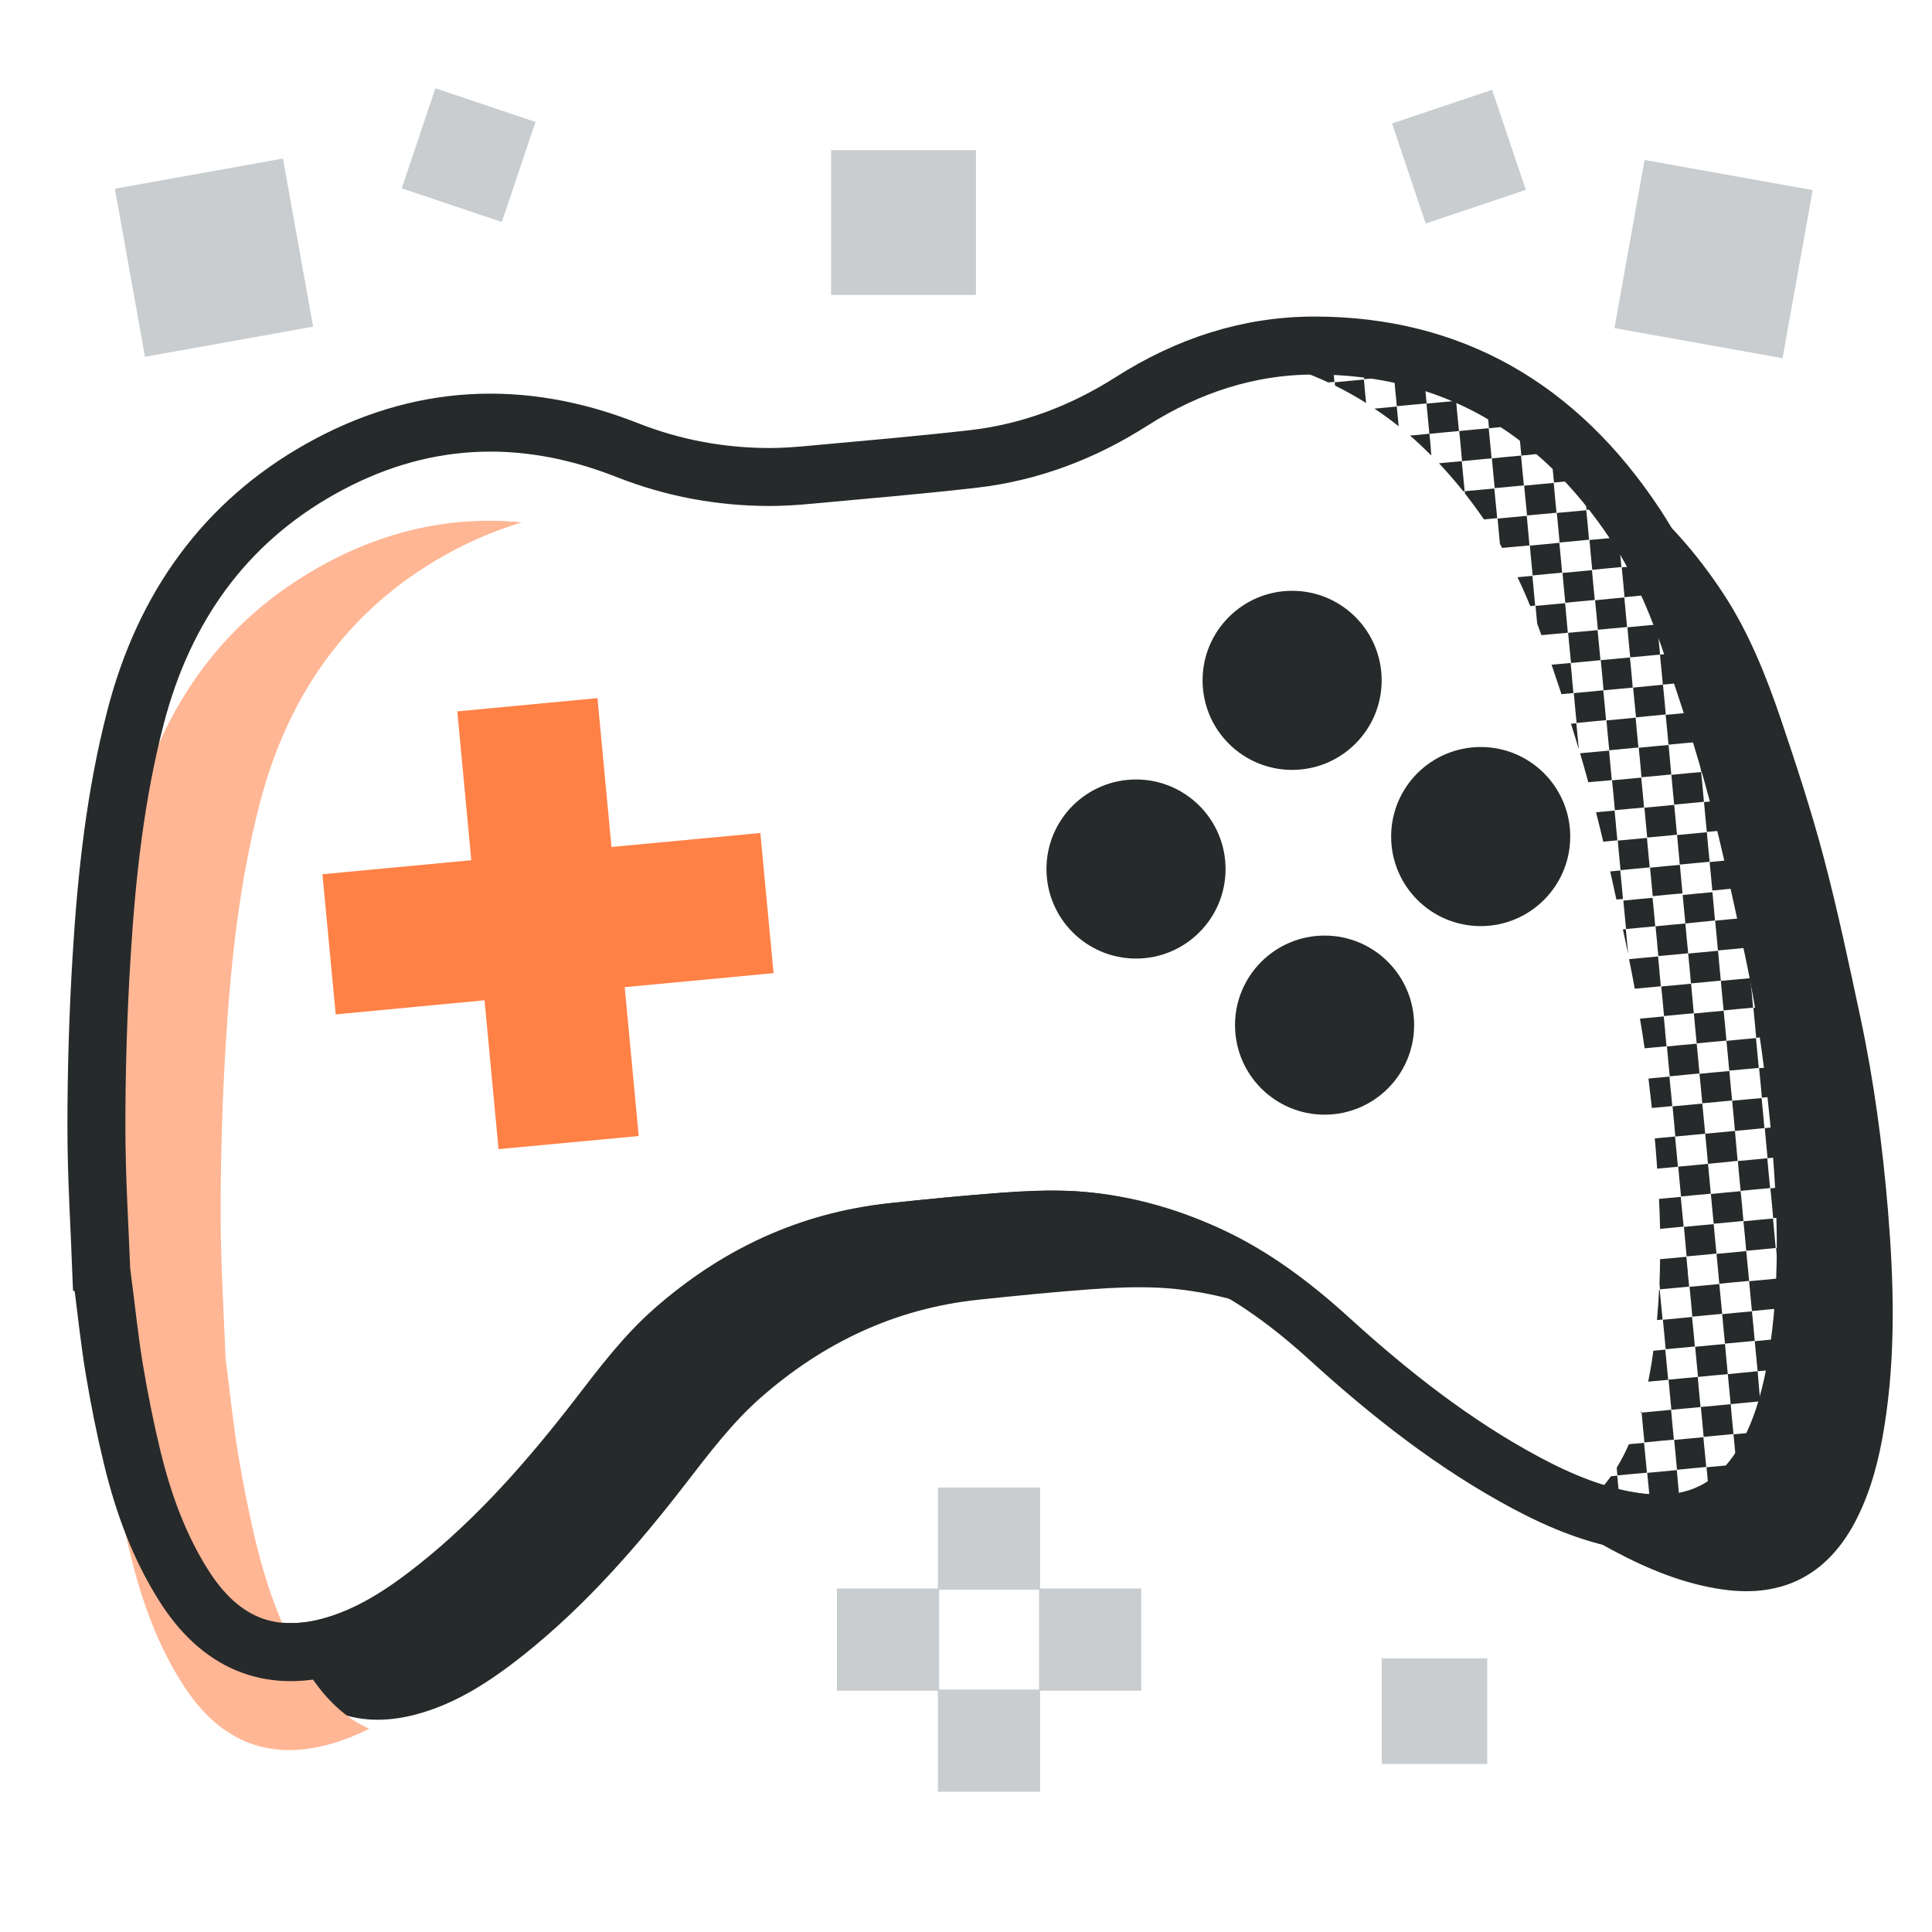 <svg width="178" height="178" viewBox="0 0 178 178" fill="none" xmlns="http://www.w3.org/2000/svg">
<g clip-path="url(#clip0_2474_19235)">
<path d="M89.917 13.831H76.576V27.172H89.917V13.831Z" fill="#C9CDCF"/>
<path d="M137.024 152.786H127.297V162.514H137.024V152.786Z" fill="#C9CDCF"/>
<path d="M105.145 155.768V146.352H95.728V155.768H105.145Z" fill="#C9CDCF"/>
<path d="M86.526 155.768V146.352H77.11V155.768H86.526Z" fill="#C9CDCF"/>
<path d="M167.007 17.514L151.518 14.738L148.743 30.227L164.231 33.002L167.007 17.514Z" fill="#C9CDCF"/>
<path d="M137.471 8.273L128.251 11.376L131.354 20.595L140.574 17.492L137.471 8.273Z" fill="#C9CDCF"/>
<path d="M13.358 32.872L28.846 30.096L26.071 14.608L10.582 17.383L13.358 32.872Z" fill="#C9CDCF"/>
<path d="M37.013 17.351L46.232 20.454L49.335 11.234L40.115 8.132L37.013 17.351Z" fill="#C9CDCF"/>
<path d="M95.826 137.051H86.41V146.467H95.826V137.051Z" fill="#C9CDCF"/>
<path d="M95.826 155.661H86.41V165.077H95.826V155.661Z" fill="#C9CDCF"/>
<path d="M173.942 111.49C173.443 105.527 172.651 99.591 171.405 93.743C170.355 88.822 169.314 83.891 168.032 79.032C166.893 74.724 165.504 70.488 164.08 66.278C162.701 62.211 161.099 58.224 158.758 54.664C156.293 50.926 153.525 47.828 150.463 45.354C150.561 45.497 150.659 45.621 150.748 45.764C153.089 49.324 154.7 53.311 156.07 57.378C157.494 61.588 158.883 65.824 160.022 70.132C161.304 74.991 162.345 79.922 163.395 84.844C164.641 90.691 165.433 96.627 165.932 102.59C166.483 109.265 166.661 115.94 165.593 122.562C165.122 125.463 164.41 128.284 163.119 130.892C160.529 136.116 156.328 138.341 150.695 137.531C147.126 137.015 143.806 135.654 140.593 133.936C134.016 130.42 128.115 125.792 122.517 120.702C119.073 117.569 115.442 114.828 111.294 112.932C107.254 111.081 103.044 109.941 98.674 109.728C96.592 109.63 94.491 109.728 92.409 109.879C88.973 110.137 85.547 110.467 82.12 110.84C74.555 111.65 67.898 114.747 62.051 119.883C59.425 122.188 57.307 125 55.162 127.786C50.694 133.58 45.915 139.036 40.272 143.53C37.22 145.96 33.998 148.087 30.242 149.066C27.59 149.76 25.196 149.68 23.06 148.861C23.629 150.072 24.27 151.264 25 152.403C28.275 157.53 32.699 159.417 38.252 157.975C42.008 156.996 45.23 154.869 48.282 152.439C53.925 147.944 58.704 142.48 63.172 136.695C65.326 133.909 67.444 131.097 70.061 128.792C75.908 123.647 82.565 120.55 90.13 119.749C93.557 119.384 96.983 119.046 100.419 118.788C102.501 118.637 104.602 118.539 106.684 118.637C111.054 118.85 115.255 119.99 119.304 121.841C123.452 123.736 127.083 126.478 130.527 129.611C136.125 134.701 142.026 139.329 148.603 142.845C151.816 144.562 155.136 145.933 158.705 146.44C164.347 147.25 168.539 145.025 171.129 139.801C172.42 137.193 173.141 134.372 173.603 131.471C174.671 124.849 174.493 118.174 173.942 111.499V111.49Z" fill="#272A2B"/>
<path d="M28.418 154.113C26.104 150.49 24.644 146.476 23.621 142.276C22.971 139.606 22.428 136.891 21.974 134.177C21.52 131.48 21.244 128.748 20.782 125.161C20.639 121.263 20.328 116.501 20.328 111.74C20.328 106.453 20.488 101.166 20.817 95.898C21.271 88.511 22.081 81.168 23.932 74.03C26.584 63.795 32.227 56.079 40.94 51.175C43.29 49.849 45.675 48.843 48.078 48.131C41.697 47.499 35.44 48.843 29.37 52.261C20.666 57.165 15.014 64.881 12.362 75.116C10.511 82.254 9.71 89.596 9.247 96.983C8.927 102.252 8.758 107.539 8.758 112.825C8.758 117.587 9.069 122.357 9.211 126.247C9.683 129.833 9.959 132.566 10.404 135.262C10.858 137.977 11.401 140.691 12.051 143.361C13.074 147.562 14.534 151.585 16.848 155.198C20.123 160.325 24.546 162.212 30.1 160.77C31.47 160.414 32.77 159.898 34.016 159.275C31.88 158.322 30.011 156.605 28.418 154.113Z" fill="#FFB694"/>
<path d="M9.336 117.213C9.194 113.315 8.882 108.553 8.882 103.792C8.882 98.505 9.042 93.219 9.372 87.95C9.825 80.563 10.635 73.22 12.487 66.082C15.139 55.847 20.781 48.131 29.494 43.227C38.564 38.119 48.042 37.629 57.761 41.456C62.015 43.138 66.394 43.939 70.888 43.948C72.072 43.948 73.247 43.868 74.422 43.761C79.53 43.289 84.648 42.862 89.748 42.275C94.927 41.67 99.751 39.845 104.228 36.997C109.434 33.678 115.059 31.826 121.156 31.835C133.598 31.853 143.486 37.416 150.748 48.443C153.089 52.003 154.7 55.99 156.07 60.057C157.494 64.267 158.883 68.503 160.022 72.811C161.303 77.67 162.345 82.601 163.395 87.522C164.641 93.37 165.433 99.306 165.931 105.269C166.483 111.944 166.661 118.619 165.593 125.241C165.122 128.142 164.41 130.963 163.119 133.571C160.529 138.795 156.328 141.02 150.695 140.211C147.126 139.694 143.806 138.333 140.593 136.615C134.016 133.099 128.115 128.471 122.517 123.381C119.073 120.248 115.442 117.507 111.294 115.611C107.254 113.76 103.044 112.621 98.674 112.407C96.592 112.309 94.491 112.407 92.409 112.558C88.973 112.816 85.547 113.146 82.12 113.519C74.555 114.329 67.898 117.427 62.051 122.562C59.425 124.867 57.307 127.679 55.162 130.465C50.694 136.259 45.915 141.715 40.272 146.209C37.22 148.639 33.998 150.766 30.242 151.745C24.689 153.196 20.265 151.3 16.99 146.174C14.676 142.551 13.216 138.537 12.193 134.337C11.543 131.667 11 128.952 10.546 126.238C10.092 123.541 9.817 120.809 9.354 117.222L9.336 117.213Z" stroke="#272A2B" stroke-width="5.34" stroke-miterlimit="10"/>
<path d="M136.419 85.324C140.976 85.324 144.67 81.63 144.67 77.074C144.67 72.517 140.976 68.824 136.419 68.824C131.863 68.824 128.169 72.517 128.169 77.074C128.169 81.63 131.863 85.324 136.419 85.324Z" fill="#272A2B"/>
<path d="M104.664 88.315C109.221 88.315 112.914 84.621 112.914 80.064C112.914 75.508 109.221 71.814 104.664 71.814C100.108 71.814 96.414 75.508 96.414 80.064C96.414 84.621 100.108 88.315 104.664 88.315Z" fill="#272A2B"/>
<path d="M119.046 70.933C123.603 70.933 127.296 67.239 127.296 62.683C127.296 58.126 123.603 54.433 119.046 54.433C114.49 54.433 110.796 58.126 110.796 62.683C110.796 67.239 114.49 70.933 119.046 70.933Z" fill="#272A2B"/>
<path d="M122.037 102.697C126.593 102.697 130.287 99.004 130.287 94.447C130.287 89.891 126.593 86.197 122.037 86.197C117.48 86.197 113.786 89.891 113.786 94.447C113.786 99.004 117.48 102.697 122.037 102.697Z" fill="#272A2B"/>
<path d="M164.125 120.533L164 119.162L163.867 117.783L162.505 117.916L161.152 118.041L161.277 119.411L161.41 120.791L162.772 120.657L164.125 120.533Z" fill="#272A2B"/>
<path d="M158.669 121.076L158.794 122.437L158.927 123.79L160.298 123.665L161.668 123.532L161.544 122.179L161.41 120.817L160.04 120.942L158.669 121.076Z" fill="#272A2B"/>
<path d="M163.475 113.626L163.351 112.265L161.989 112.389L160.627 112.523L160.761 113.876L160.885 115.237L162.247 115.113L163.6 114.979L163.475 113.626Z" fill="#272A2B"/>
<path d="M160.627 112.487L160.503 111.117L160.369 109.746L158.999 109.871L157.628 110.004L157.753 111.375L157.886 112.745L159.257 112.621L160.627 112.487Z" fill="#272A2B"/>
<path d="M155.795 119.936L155.919 121.307L157.29 121.174L158.669 121.049L158.536 119.678L158.402 118.299L157.032 118.432L155.661 118.557L155.795 119.936Z" fill="#272A2B"/>
<path d="M155.269 114.392L155.394 115.753L156.773 115.629L158.144 115.495L158.011 114.134L157.886 112.781L156.515 112.905L155.145 113.039L155.269 114.392Z" fill="#272A2B"/>
<path d="M162.95 108.091L162.826 106.711L161.464 106.845L160.111 106.969L160.236 108.34L160.369 109.719L161.722 109.586L163.084 109.461L162.95 108.091Z" fill="#272A2B"/>
<path d="M152.155 81.328L152.27 82.565L153.632 82.432L155.011 82.307L154.896 81.052L154.771 79.682L153.392 79.806L152.021 79.94L152.155 81.328Z" fill="#272A2B"/>
<path d="M159.319 69.482L159.185 68.121L157.833 68.245L156.471 68.379L156.596 69.74L156.729 71.093L158.091 70.969L159.444 70.844L159.319 69.482Z" fill="#272A2B"/>
<path d="M151.629 75.793L151.763 77.163L153.133 77.039L154.504 76.905L154.379 75.535L154.246 74.155L152.875 74.289L151.505 74.413L151.629 75.793Z" fill="#272A2B"/>
<path d="M162.194 129.112L162.327 130.492L162.452 131.862L163.813 131.738L165.166 131.604L165.042 130.234L164.908 128.863L163.555 128.988L162.194 129.112Z" fill="#272A2B"/>
<path d="M158.794 63.947L158.669 62.567L157.307 62.701L155.946 62.825L156.079 64.205L156.204 65.575L157.566 65.442L158.927 65.317L158.794 63.947Z" fill="#272A2B"/>
<path d="M152.662 86.713L152.786 88.083L154.166 87.959L155.537 87.825L155.403 86.472L155.278 85.084L156.64 84.941L158.002 84.808L157.886 83.428L157.77 82.2L156.4 82.325L155.029 82.458L155.145 83.695L155.278 85.084L153.908 85.208L152.528 85.342L152.662 86.713Z" fill="#272A2B"/>
<path d="M161.019 116.643L160.885 115.264L159.515 115.397L158.144 115.522L158.278 116.901L158.402 118.272L159.773 118.139L161.152 118.014L161.019 116.643Z" fill="#272A2B"/>
<path d="M153.703 97.784L153.837 99.164L155.207 99.03L156.578 98.897L156.453 97.526L156.32 96.156L154.949 96.28L153.579 96.414L153.703 97.784Z" fill="#272A2B"/>
<path d="M153.187 92.249L153.312 93.611L154.682 93.477L156.053 93.352L155.928 91.991L155.804 90.629L154.424 90.763L153.053 90.887L153.187 92.249Z" fill="#272A2B"/>
<path d="M151.113 70.257L151.238 71.609L152.608 71.485L153.979 71.351L153.854 69.999L153.73 68.637L152.35 68.761L150.98 68.895L151.113 70.257Z" fill="#272A2B"/>
<path d="M164.917 99.52L164.784 98.158L163.431 98.283L162.069 98.416L162.203 99.769L162.327 101.131L163.689 101.006L165.042 100.873L164.917 99.52Z" fill="#272A2B"/>
<path d="M165.442 105.064L165.309 103.676L163.947 103.81L162.594 103.934L162.719 105.323L162.852 106.711L164.214 106.586L165.567 106.453L165.442 105.064Z" fill="#272A2B"/>
<path d="M164.392 93.975L164.267 92.604L162.906 92.738L161.544 92.862L161.677 94.233L161.802 95.613L163.164 95.479L164.525 95.355L164.392 93.975Z" fill="#272A2B"/>
<path d="M162.843 77.519L162.737 76.397C162.719 76.317 162.701 76.246 162.683 76.166L161.357 76.291L159.995 76.415L160.12 77.777L160.245 79.139L161.606 79.014L162.968 78.889L162.843 77.528V77.519Z" fill="#272A2B"/>
<path d="M165.958 110.6L165.834 109.229L164.472 109.354L163.11 109.487L163.244 110.858L163.368 112.229L164.73 112.104L166.092 111.979L165.958 110.6Z" fill="#272A2B"/>
<path d="M163.351 82.921L163.235 81.684L161.873 81.809L160.521 81.942L160.636 83.18L160.77 84.568L162.123 84.434L163.484 84.31L163.351 82.921Z" fill="#272A2B"/>
<path d="M163.876 88.457L163.742 87.087L162.39 87.211L161.028 87.336L161.152 88.716L161.286 90.086L162.648 89.962L164 89.828L163.876 88.457Z" fill="#272A2B"/>
<path d="M164.267 134.524L164.072 134.541L162.71 134.666L162.835 136.028L162.879 136.473C163.377 135.894 163.84 135.244 164.267 134.524Z" fill="#272A2B"/>
<path d="M165.282 132.539C165.424 132.228 165.549 131.907 165.673 131.587L165.193 131.631L165.282 132.539Z" fill="#272A2B"/>
<path d="M162.71 134.639L162.585 133.26L162.452 131.889L161.081 132.023L159.71 132.147L159.844 133.527L159.969 134.897L161.339 134.764L162.71 134.639Z" fill="#272A2B"/>
<path d="M159.604 72.242L159.737 73.612L161.099 73.487L161.989 73.407C161.927 73.149 161.864 72.9 161.793 72.642C161.624 71.992 161.437 71.352 161.25 70.702L160.832 70.737L159.47 70.862L159.604 72.233V72.242Z" fill="#272A2B"/>
<path d="M158.74 62.567C158.722 62.505 158.696 62.443 158.678 62.389L158.696 62.576H158.74V62.567Z" fill="#272A2B"/>
<path d="M158.954 65.344L159.088 66.715L159.221 68.085L160.458 67.969C160.182 67.071 159.906 66.172 159.622 65.273L158.954 65.335V65.344Z" fill="#272A2B"/>
<path d="M167.133 123.025L167 121.663L166.875 120.302L165.513 120.435L164.161 120.56L164.285 121.921L164.41 123.274L165.772 123.15L167.133 123.025Z" fill="#272A2B"/>
<path d="M166.483 116.128L166.35 114.748L164.988 114.882L163.635 115.006L163.76 116.386L163.894 117.756L165.255 117.632L166.608 117.498L166.483 116.128Z" fill="#272A2B"/>
<path d="M156.471 68.352L156.338 66.972L156.213 65.602L154.842 65.735L153.463 65.86L153.596 67.231L153.721 68.61L155.101 68.477L156.471 68.352Z" fill="#272A2B"/>
<path d="M157.228 135.182L157.352 136.544L157.486 137.906L158.856 137.772L160.227 137.648L160.102 136.286L159.969 134.924L158.598 135.058L157.228 135.182Z" fill="#272A2B"/>
<path d="M159.577 130.759L159.452 129.37L160.814 129.237L162.176 129.103L162.051 127.724L161.936 126.335L163.306 126.211L164.65 126.086L164.517 124.698L164.392 123.309L163.03 123.434L161.669 123.568L161.802 124.956L161.936 126.335L160.556 126.469L159.185 126.602L159.319 127.982L159.452 129.37L158.073 129.504L156.702 129.628L156.836 131.008L156.96 132.379L158.34 132.254L159.711 132.12L159.577 130.759Z" fill="#272A2B"/>
<path d="M163.128 80.296L163.244 81.533L163.894 81.471C163.707 80.608 163.511 79.744 163.306 78.881L162.995 78.908L163.128 80.296Z" fill="#272A2B"/>
<path d="M158.927 123.826L157.557 123.95L156.177 124.084L156.311 125.472L156.444 126.861L157.797 126.727L159.185 126.602L159.052 125.196L158.927 123.826Z" fill="#272A2B"/>
<path d="M152.68 57.538L151.309 57.663L149.938 57.797L150.063 59.185L150.197 60.565L151.558 60.44L152.947 60.306L152.813 58.909L152.68 57.538Z" fill="#272A2B"/>
<path d="M157.361 107.227L155.99 107.361L154.62 107.486L154.744 108.856L154.878 110.236L156.248 110.102L157.619 109.978L157.494 108.616L157.361 107.227L158.731 107.094L160.093 106.952L159.969 105.572L159.844 104.193L161.215 104.068L162.558 103.934L162.434 102.546L162.3 101.167L160.939 101.291L159.586 101.416L159.719 102.804L159.844 104.193L158.473 104.326L157.103 104.451L157.236 105.839L157.361 107.227Z" fill="#272A2B"/>
<path d="M156.836 101.674L155.465 101.807L154.095 101.932L154.228 103.32L154.353 104.709L155.715 104.584L157.103 104.451L156.969 103.053L156.836 101.674Z" fill="#272A2B"/>
<path d="M153.205 63.083L151.834 63.217L150.463 63.35L150.597 64.721L150.73 66.091L152.101 65.958L153.472 65.824L153.347 64.463L153.213 63.074L154.575 62.941L155.937 62.807L155.812 61.428L155.688 60.048L157.058 59.915L157.824 59.843C157.512 58.936 157.192 58.028 156.854 57.138H156.773L155.412 57.271L155.545 58.66L155.679 60.048L154.308 60.182L152.938 60.315L153.071 61.704L153.205 63.092V63.083Z" fill="#272A2B"/>
<path d="M167.462 111.873L166.118 111.998L166.243 113.36L166.368 114.721L167.712 114.597L168.13 114.561C168.13 113.644 168.112 112.737 168.085 111.82L167.453 111.882L167.462 111.873Z" fill="#272A2B"/>
<path d="M167.987 117.4L166.644 117.525L166.777 118.895L166.911 120.266L167.952 120.168C168.023 119.243 168.076 118.308 168.103 117.382H167.996L167.987 117.4Z" fill="#272A2B"/>
<path d="M166.937 106.328L165.594 106.453L165.727 107.824L165.861 109.194L167.204 109.07L167.97 108.998C167.916 108.082 167.854 107.165 167.792 106.248L166.946 106.328H166.937Z" fill="#272A2B"/>
<path d="M165.896 95.248L164.552 95.373L164.686 96.743L164.819 98.114L166.163 97.989L166.937 97.918C166.822 97.001 166.697 96.093 166.564 95.186L165.905 95.248H165.896Z" fill="#272A2B"/>
<path d="M165.38 89.73L164.036 89.854L164.16 91.216L164.285 92.578L165.629 92.453L166.118 92.409C165.967 91.51 165.789 90.611 165.62 89.712L165.38 89.739V89.73Z" fill="#272A2B"/>
<path d="M166.421 100.775L165.077 100.9L165.211 102.288L165.344 103.676L166.688 103.552L167.551 103.472C167.462 102.546 167.382 101.621 167.284 100.695L166.43 100.775H166.421Z" fill="#272A2B"/>
<path d="M163.511 84.301L163.644 85.672L163.778 87.042L165.086 86.918C164.89 86.01 164.703 85.102 164.508 84.203L163.52 84.292L163.511 84.301Z" fill="#272A2B"/>
<path d="M160.868 85.938L160.734 84.568L159.381 84.692L158.02 84.826L158.153 86.196L158.278 87.567L159.639 87.442L160.992 87.309L160.868 85.938Z" fill="#272A2B"/>
<path d="M158.545 90.344L158.411 88.973L158.286 87.594L156.907 87.727L155.536 87.852L155.67 89.231L155.794 90.602L157.165 90.478L158.545 90.344Z" fill="#272A2B"/>
<path d="M154.638 78.293L154.762 79.655L156.142 79.522L157.512 79.397L157.379 78.035L157.254 76.674L155.884 76.807L154.513 76.932L154.638 78.293Z" fill="#272A2B"/>
<path d="M162.042 98.39L161.909 97.01L161.784 95.639L160.422 95.764L159.061 95.898L159.194 97.268L159.319 98.639L160.681 98.514L162.042 98.39Z" fill="#272A2B"/>
<path d="M161.393 91.474L161.259 90.122L159.906 90.246L158.545 90.371L158.669 91.733L158.803 93.094L160.156 92.961L161.517 92.836L161.393 91.474Z" fill="#272A2B"/>
<path d="M149.235 43.886C149.013 43.619 148.781 43.352 148.55 43.094L148.63 43.939L149.235 43.886Z" fill="#272A2B"/>
<path d="M160.36 80.554L160.227 79.165L158.874 79.29L157.512 79.424L157.646 80.812L157.77 82.147L157.761 82.049L159.132 81.915L160.476 81.791L160.36 80.554Z" fill="#272A2B"/>
<path d="M159.835 75.018L159.711 73.647L158.349 73.772L156.996 73.897L157.121 75.276L157.254 76.647L158.607 76.522L159.969 76.389L159.835 75.018Z" fill="#272A2B"/>
<path d="M149.022 48.105L149.146 49.466L150.517 49.333L151.887 49.199L151.763 47.838L151.692 47.081C151.558 46.894 151.433 46.698 151.3 46.511L150.268 46.609L148.897 46.743L149.022 48.105Z" fill="#272A2B"/>
<path d="M151.896 49.235L152.03 50.606L152.163 51.976L153.534 51.843L154.531 51.745C154.077 50.846 153.587 49.965 153.062 49.11L151.905 49.217L151.896 49.235Z" fill="#272A2B"/>
<path d="M154.112 72.758L154.246 74.129L155.616 74.004L156.987 73.87L156.862 72.5L156.729 71.129L155.358 71.254L153.988 71.387L154.112 72.758Z" fill="#272A2B"/>
<path d="M152.421 54.788L152.546 56.15L152.679 57.503L154.05 57.378L155.421 57.245L155.296 55.892L155.171 54.53L153.792 54.655L152.421 54.788Z" fill="#272A2B"/>
<path d="M154.993 52.715L155.029 53.124L155.163 54.495L155.777 54.441C155.527 53.863 155.269 53.284 154.993 52.715Z" fill="#272A2B"/>
<path d="M156.578 98.933L156.711 100.285L156.836 101.647L158.206 101.523L159.586 101.389L159.452 100.027L159.328 98.675L157.957 98.799L156.578 98.933Z" fill="#272A2B"/>
<path d="M158.936 94.492L158.803 93.121L157.432 93.246L156.062 93.379L156.186 94.75L156.32 96.129L157.69 95.996L159.061 95.871L158.936 94.492Z" fill="#272A2B"/>
<path d="M149.547 53.64L149.671 55.02L151.051 54.886L152.422 54.762L152.288 53.382L152.163 52.012L150.793 52.145L149.413 52.27L149.547 53.64Z" fill="#272A2B"/>
<path d="M122.945 35.191L122.811 33.82L122.677 32.449L121.316 32.574L119.954 32.699L120.088 34.069L120.105 34.283C120.88 34.568 121.627 34.888 122.375 35.235L122.936 35.182L122.945 35.191Z" fill="#272A2B"/>
<path d="M150.303 61.962L150.17 60.573L148.826 60.698L147.482 60.822L147.615 62.211L147.74 63.599L149.084 63.475L150.428 63.35L150.303 61.962Z" fill="#272A2B"/>
<path d="M150.819 67.498L150.695 66.118L149.351 66.251L148.007 66.376L148.132 67.747L148.265 69.126L149.609 68.993L150.953 68.868L150.819 67.498Z" fill="#272A2B"/>
<path d="M151.344 73.016L151.211 71.645L149.867 71.769L148.523 71.894L148.657 73.274L148.781 74.644L150.125 74.52L151.469 74.395L151.344 73.016Z" fill="#272A2B"/>
<path d="M151.861 78.552L151.736 77.199L150.392 77.323L149.048 77.448L149.173 78.81L149.306 80.171L150.65 80.038L151.994 79.913L151.861 78.552Z" fill="#272A2B"/>
<path d="M152.377 83.954L152.252 82.717L150.908 82.842L149.564 82.975L149.68 84.212L149.814 85.592L151.158 85.467L152.501 85.343L152.377 83.954Z" fill="#272A2B"/>
<path d="M148.737 45.346L148.603 43.975L147.259 44.099L145.916 44.233L146.049 45.604L146.174 46.974L147.518 46.85L148.861 46.725L148.737 45.346Z" fill="#272A2B"/>
<path d="M149.778 56.408L149.653 55.047L148.31 55.171L146.957 55.305L147.09 56.658L147.215 58.019L148.559 57.895L149.903 57.77L149.778 56.408Z" fill="#272A2B"/>
<path d="M149.253 50.873L149.128 49.502L147.785 49.627L146.441 49.751L146.565 51.122L146.699 52.501L148.043 52.368L149.387 52.243L149.253 50.873Z" fill="#272A2B"/>
<path d="M155.501 117.16L155.367 115.789L154.023 115.914L152.946 116.012C152.946 116.768 152.92 117.525 152.893 118.281L152.938 118.788L154.281 118.664L155.625 118.539L155.492 117.169L155.501 117.16Z" fill="#272A2B"/>
<path d="M145.524 40.068L145.657 41.456L146.886 41.34C146.441 40.895 145.987 40.477 145.524 40.068Z" fill="#272A2B"/>
<path d="M154.985 111.642L154.851 110.271L153.507 110.396L152.849 110.458C152.893 111.384 152.929 112.3 152.947 113.217L153.774 113.137L155.118 113.012L154.985 111.642Z" fill="#272A2B"/>
<path d="M156.026 122.696L155.892 121.334L154.548 121.467L153.205 121.592L153.338 122.954L153.463 124.307L154.807 124.182L156.15 124.057L156.026 122.696Z" fill="#272A2B"/>
<path d="M153.934 100.552L153.81 99.191L152.466 99.315L151.878 99.369C151.985 100.276 152.092 101.175 152.19 102.083L152.724 102.03L154.068 101.905L153.943 100.543L153.934 100.552Z" fill="#272A2B"/>
<path d="M153.418 95.016L153.285 93.646L151.941 93.77L151.095 93.85C151.247 94.758 151.398 95.666 151.522 96.583L152.199 96.52L153.543 96.396L153.409 95.025L153.418 95.016Z" fill="#272A2B"/>
<path d="M154.46 106.097L154.326 104.709L152.982 104.833L152.457 104.887C152.475 105.109 152.502 105.332 152.519 105.563C152.582 106.266 152.626 106.969 152.68 107.672L153.249 107.619L154.593 107.494L154.46 106.106V106.097Z" fill="#272A2B"/>
<path d="M152.893 89.49L152.76 88.119L151.416 88.244L150.09 88.368C150.276 89.276 150.446 90.184 150.615 91.092L151.674 90.994L153.018 90.869L152.884 89.499L152.893 89.49Z" fill="#272A2B"/>
<path d="M151.994 138.448L150.632 138.573L149.271 138.698L149.333 139.365C150.25 139.623 151.184 139.828 152.128 139.979L152.11 139.819L151.976 138.448H151.994Z" fill="#272A2B"/>
<path d="M128.863 39.267L128.819 38.822L128.685 37.451L127.314 37.585L126.629 37.647C127.386 38.154 128.133 38.688 128.854 39.267H128.863Z" fill="#272A2B"/>
<path d="M144.011 38.813H144.038C143.548 38.412 143.041 38.038 142.534 37.674L142.649 38.937L144.011 38.813Z" fill="#272A2B"/>
<path d="M157.459 137.932L156.115 138.057L154.771 138.182L154.905 139.552L154.967 140.184C155.91 140.157 156.8 140.042 157.646 139.819L157.601 139.303L157.468 137.932H157.459Z" fill="#272A2B"/>
<path d="M156.542 128.249L156.418 126.86L155.074 126.985L153.73 127.11L153.854 128.498L153.988 129.886L155.332 129.762L156.676 129.637L156.542 128.249Z" fill="#272A2B"/>
<path d="M167.649 122.998L167.16 123.043L167.293 124.431L167.356 125.108C167.356 125.108 167.356 125.081 167.356 125.063C167.471 124.378 167.56 123.684 167.641 122.99L167.649 122.998Z" fill="#272A2B"/>
<path d="M161.606 137.54L160.236 137.674L160.333 138.68C160.876 138.342 161.393 137.959 161.882 137.514L161.606 137.54Z" fill="#272A2B"/>
<path d="M164.677 126.077L164.81 127.466L164.944 128.854L166.305 128.73L166.617 128.703C166.866 127.76 167.071 126.807 167.24 125.846L166.047 125.962L164.686 126.086L164.677 126.077Z" fill="#272A2B"/>
<path d="M147.909 138.804L149.253 138.68L149.128 137.318L149.004 135.956L148.425 136.01C147.838 136.829 147.197 137.541 146.503 138.146L146.53 138.386C146.912 138.537 147.295 138.689 147.678 138.822L147.918 138.795L147.909 138.804Z" fill="#272A2B"/>
<path d="M125.428 32.191L125.561 33.562L125.695 34.933L127.065 34.799L128.436 34.666L128.302 33.295L128.187 32.022C128.044 32.005 127.902 31.978 127.76 31.96L126.807 32.049L125.437 32.182L125.428 32.191Z" fill="#272A2B"/>
<path d="M125.659 34.968L124.315 35.093L122.971 35.217L122.998 35.529C123.977 36.009 124.929 36.543 125.864 37.131L125.784 36.321L125.659 34.959V34.968Z" fill="#272A2B"/>
<path d="M140.451 36.312C140.157 36.134 139.872 35.956 139.579 35.796L139.632 36.392L140.442 36.312H140.451Z" fill="#272A2B"/>
<path d="M135.28 34.06L133.918 34.185L134.043 35.547L134.167 36.908L135.529 36.784L136.891 36.659L136.766 35.297L136.677 34.39C136.392 34.265 136.108 34.132 135.814 34.016L135.271 34.069L135.28 34.06Z" fill="#272A2B"/>
<path d="M125.401 32.165L125.365 31.738C124.564 31.684 123.755 31.657 122.927 31.657C122.829 31.657 122.74 31.666 122.642 31.666L122.713 32.414L124.057 32.289L125.401 32.165Z" fill="#272A2B"/>
<path d="M116.065 33.072C116.457 33.161 116.848 33.259 117.231 33.366L117.195 32.966L116.065 33.072Z" fill="#272A2B"/>
<path d="M119.936 32.681L119.856 31.844C118.948 31.942 118.041 32.076 117.151 32.254L117.213 32.939L118.575 32.814L119.936 32.69V32.681Z" fill="#272A2B"/>
<path d="M145.123 65.228L145.257 66.608L146.619 66.474L147.971 66.35L147.847 64.979L147.713 63.599L146.36 63.733L144.999 63.858L145.123 65.228Z" fill="#272A2B"/>
<path d="M143.566 48.621L143.69 49.983L145.052 49.858L146.405 49.724L146.28 48.363L146.147 47.01L144.794 47.135L143.432 47.259L143.566 48.621Z" fill="#272A2B"/>
<path d="M149.787 85.6L149.52 85.627C149.68 86.357 149.832 87.087 149.992 87.817C149.992 87.852 150.001 87.879 150.01 87.914L149.921 86.971L149.787 85.6Z" fill="#272A2B"/>
<path d="M149.529 82.823L149.413 81.586L149.28 80.198L148.354 80.287C148.55 81.15 148.737 82.013 148.924 82.877L149.529 82.823Z" fill="#272A2B"/>
<path d="M153.178 121.565L153.044 120.195L152.911 118.824H152.857C152.813 119.758 152.742 120.693 152.662 121.619L153.169 121.574L153.178 121.565Z" fill="#272A2B"/>
<path d="M148.888 76.051L148.755 74.68L147.393 74.805L147.046 74.84C147.277 75.739 147.5 76.647 147.713 77.546L149.013 77.421L148.879 76.051H148.888Z" fill="#272A2B"/>
<path d="M147.135 72.001L148.497 71.876L148.372 70.515L148.247 69.153L146.886 69.278L145.577 69.402C145.844 70.292 146.094 71.182 146.334 72.072L147.144 71.992L147.135 72.001Z" fill="#272A2B"/>
<path d="M144.082 54.157L144.216 55.536L145.568 55.403L146.93 55.278L146.797 53.899L146.672 52.528L145.31 52.661L143.958 52.786L144.082 54.157Z" fill="#272A2B"/>
<path d="M144.607 59.692L144.741 61.081L146.093 60.956L147.455 60.823L147.322 59.443L147.188 58.055L145.835 58.179L144.474 58.304L144.607 59.692Z" fill="#272A2B"/>
<path d="M131.177 34.416L132.539 34.291L133.901 34.167L133.82 33.295C132.904 33.001 131.96 32.761 131.008 32.547L131.053 33.045L131.186 34.416H131.177Z" fill="#272A2B"/>
<path d="M136.063 42.355L137.425 42.23L137.291 40.842L137.158 39.453L135.805 39.578L134.443 39.712L134.577 41.1L134.701 42.488L136.063 42.355Z" fill="#272A2B"/>
<path d="M128.56 36.063L128.694 37.424L130.064 37.291L131.435 37.166L131.31 35.805L131.177 34.443L129.806 34.576L128.436 34.701L128.56 36.063Z" fill="#272A2B"/>
<path d="M131.827 41.349L131.702 39.97L133.073 39.836L134.417 39.712L134.283 38.323L134.15 36.935L132.788 37.059L131.426 37.184L131.56 38.572L131.693 39.961L130.323 40.094L129.905 40.13C130.581 40.709 131.231 41.331 131.871 41.972L131.818 41.34L131.827 41.349Z" fill="#272A2B"/>
<path d="M137.941 47.749L137.808 46.378L137.674 45.007L136.312 45.132L134.951 45.257L134.968 45.47C135.565 46.227 136.152 47.028 136.722 47.855L137.923 47.74L137.941 47.749Z" fill="#272A2B"/>
<path d="M134.808 43.859L134.675 42.489L133.313 42.613L132.574 42.684C133.34 43.494 134.079 44.349 134.799 45.248H134.942L134.808 43.859Z" fill="#272A2B"/>
<path d="M142.907 41.714L143.041 43.085L143.174 44.455L144.527 44.331L145.889 44.206L145.755 42.827L145.631 41.456L144.269 41.581L142.907 41.714Z" fill="#272A2B"/>
<path d="M141.074 51.638L141.207 53.017L142.569 52.884L143.922 52.759L143.797 51.389L143.664 50.009L142.311 50.143L140.949 50.267L141.074 51.638Z" fill="#272A2B"/>
<path d="M151.736 135.672L151.603 134.301L151.469 132.931L150.107 133.055H150.072C149.947 133.331 149.832 133.607 149.698 133.874C149.458 134.355 149.209 134.8 148.95 135.227L149.013 135.93L150.374 135.805L151.736 135.681V135.672Z" fill="#272A2B"/>
<path d="M137.576 43.601L137.71 44.972L139.054 44.847L140.398 44.723L140.264 43.343L140.139 41.973L138.796 42.097L137.452 42.231L137.576 43.601Z" fill="#272A2B"/>
<path d="M151.202 129.984C151.184 130.038 151.166 130.1 151.149 130.153H151.22L151.202 129.984Z" fill="#272A2B"/>
<path d="M138.101 49.137L138.19 50.107C138.262 50.232 138.324 50.356 138.395 50.481L139.57 50.374L140.914 50.25L140.789 48.888L140.665 47.526L139.321 47.651L137.977 47.775L138.101 49.137Z" fill="#272A2B"/>
<path d="M154.735 138.164L154.611 136.802L154.486 135.44L153.124 135.574L151.763 135.698L151.896 137.06L152.021 138.413L153.382 138.288L154.735 138.164Z" fill="#272A2B"/>
<path d="M144.839 62.469L144.705 61.081L143.344 61.206L142.952 61.241C143.255 62.149 143.557 63.048 143.86 63.956L144.963 63.849L144.83 62.46L144.839 62.469Z" fill="#272A2B"/>
<path d="M153.694 127.119L153.561 125.73L153.427 124.342L152.324 124.449C152.27 124.814 152.235 125.179 152.172 125.543C152.074 126.131 151.968 126.718 151.852 127.297L152.332 127.252L153.694 127.128V127.119Z" fill="#272A2B"/>
<path d="M151.247 130.145L151.371 131.524L151.505 132.895L152.858 132.761L154.219 132.637L154.086 131.266L153.961 129.887L152.6 130.02L151.247 130.145Z" fill="#272A2B"/>
<path d="M136.927 36.677L137.06 38.066L137.185 39.454L138.537 39.321L139.881 39.196L139.748 37.808L139.614 36.419L138.27 36.553L136.927 36.677Z" fill="#272A2B"/>
<path d="M139.908 39.196L140.033 40.584L140.166 41.972L141.528 41.839L142.881 41.714L142.756 40.326L142.622 38.938L141.261 39.071L139.908 39.196Z" fill="#272A2B"/>
<path d="M145.23 66.635L144.741 66.679C144.99 67.462 145.221 68.254 145.462 69.038L145.364 68.005L145.23 66.635Z" fill="#272A2B"/>
<path d="M140.558 46.12L140.691 47.49L142.044 47.366L143.406 47.241L143.272 45.862L143.148 44.491L141.786 44.616L140.424 44.749L140.558 46.12Z" fill="#272A2B"/>
<path d="M157.201 135.155L157.067 133.785L156.934 132.414L155.59 132.539L154.246 132.663L154.379 134.034L154.504 135.413L155.848 135.28L157.201 135.155Z" fill="#272A2B"/>
<path d="M141.314 54.424L141.181 53.053L139.837 53.178H139.81C140.228 54.05 140.62 54.94 140.985 55.839L141.439 55.794L141.305 54.424H141.314Z" fill="#272A2B"/>
<path d="M141.599 57.183L141.626 57.459C141.759 57.806 141.884 58.162 142.017 58.518L143.085 58.42L144.447 58.295L144.322 56.934L144.198 55.572L142.836 55.696L141.474 55.821L141.599 57.183Z" fill="#272A2B"/>
<path d="M70.052 76.745L56.337 78.035L55.047 64.32L42.133 65.54L43.423 79.254L29.708 80.545L30.928 93.459L44.642 92.159L45.933 105.874L58.847 104.664L57.556 90.949L71.271 89.659L70.052 76.745Z" fill="#FF8146"/>
</g>
<defs>
<clipPath id="clip0_2474_19235">
<rect width="178" height="178" fill="white"/>
</clipPath>
</defs>
</svg>
